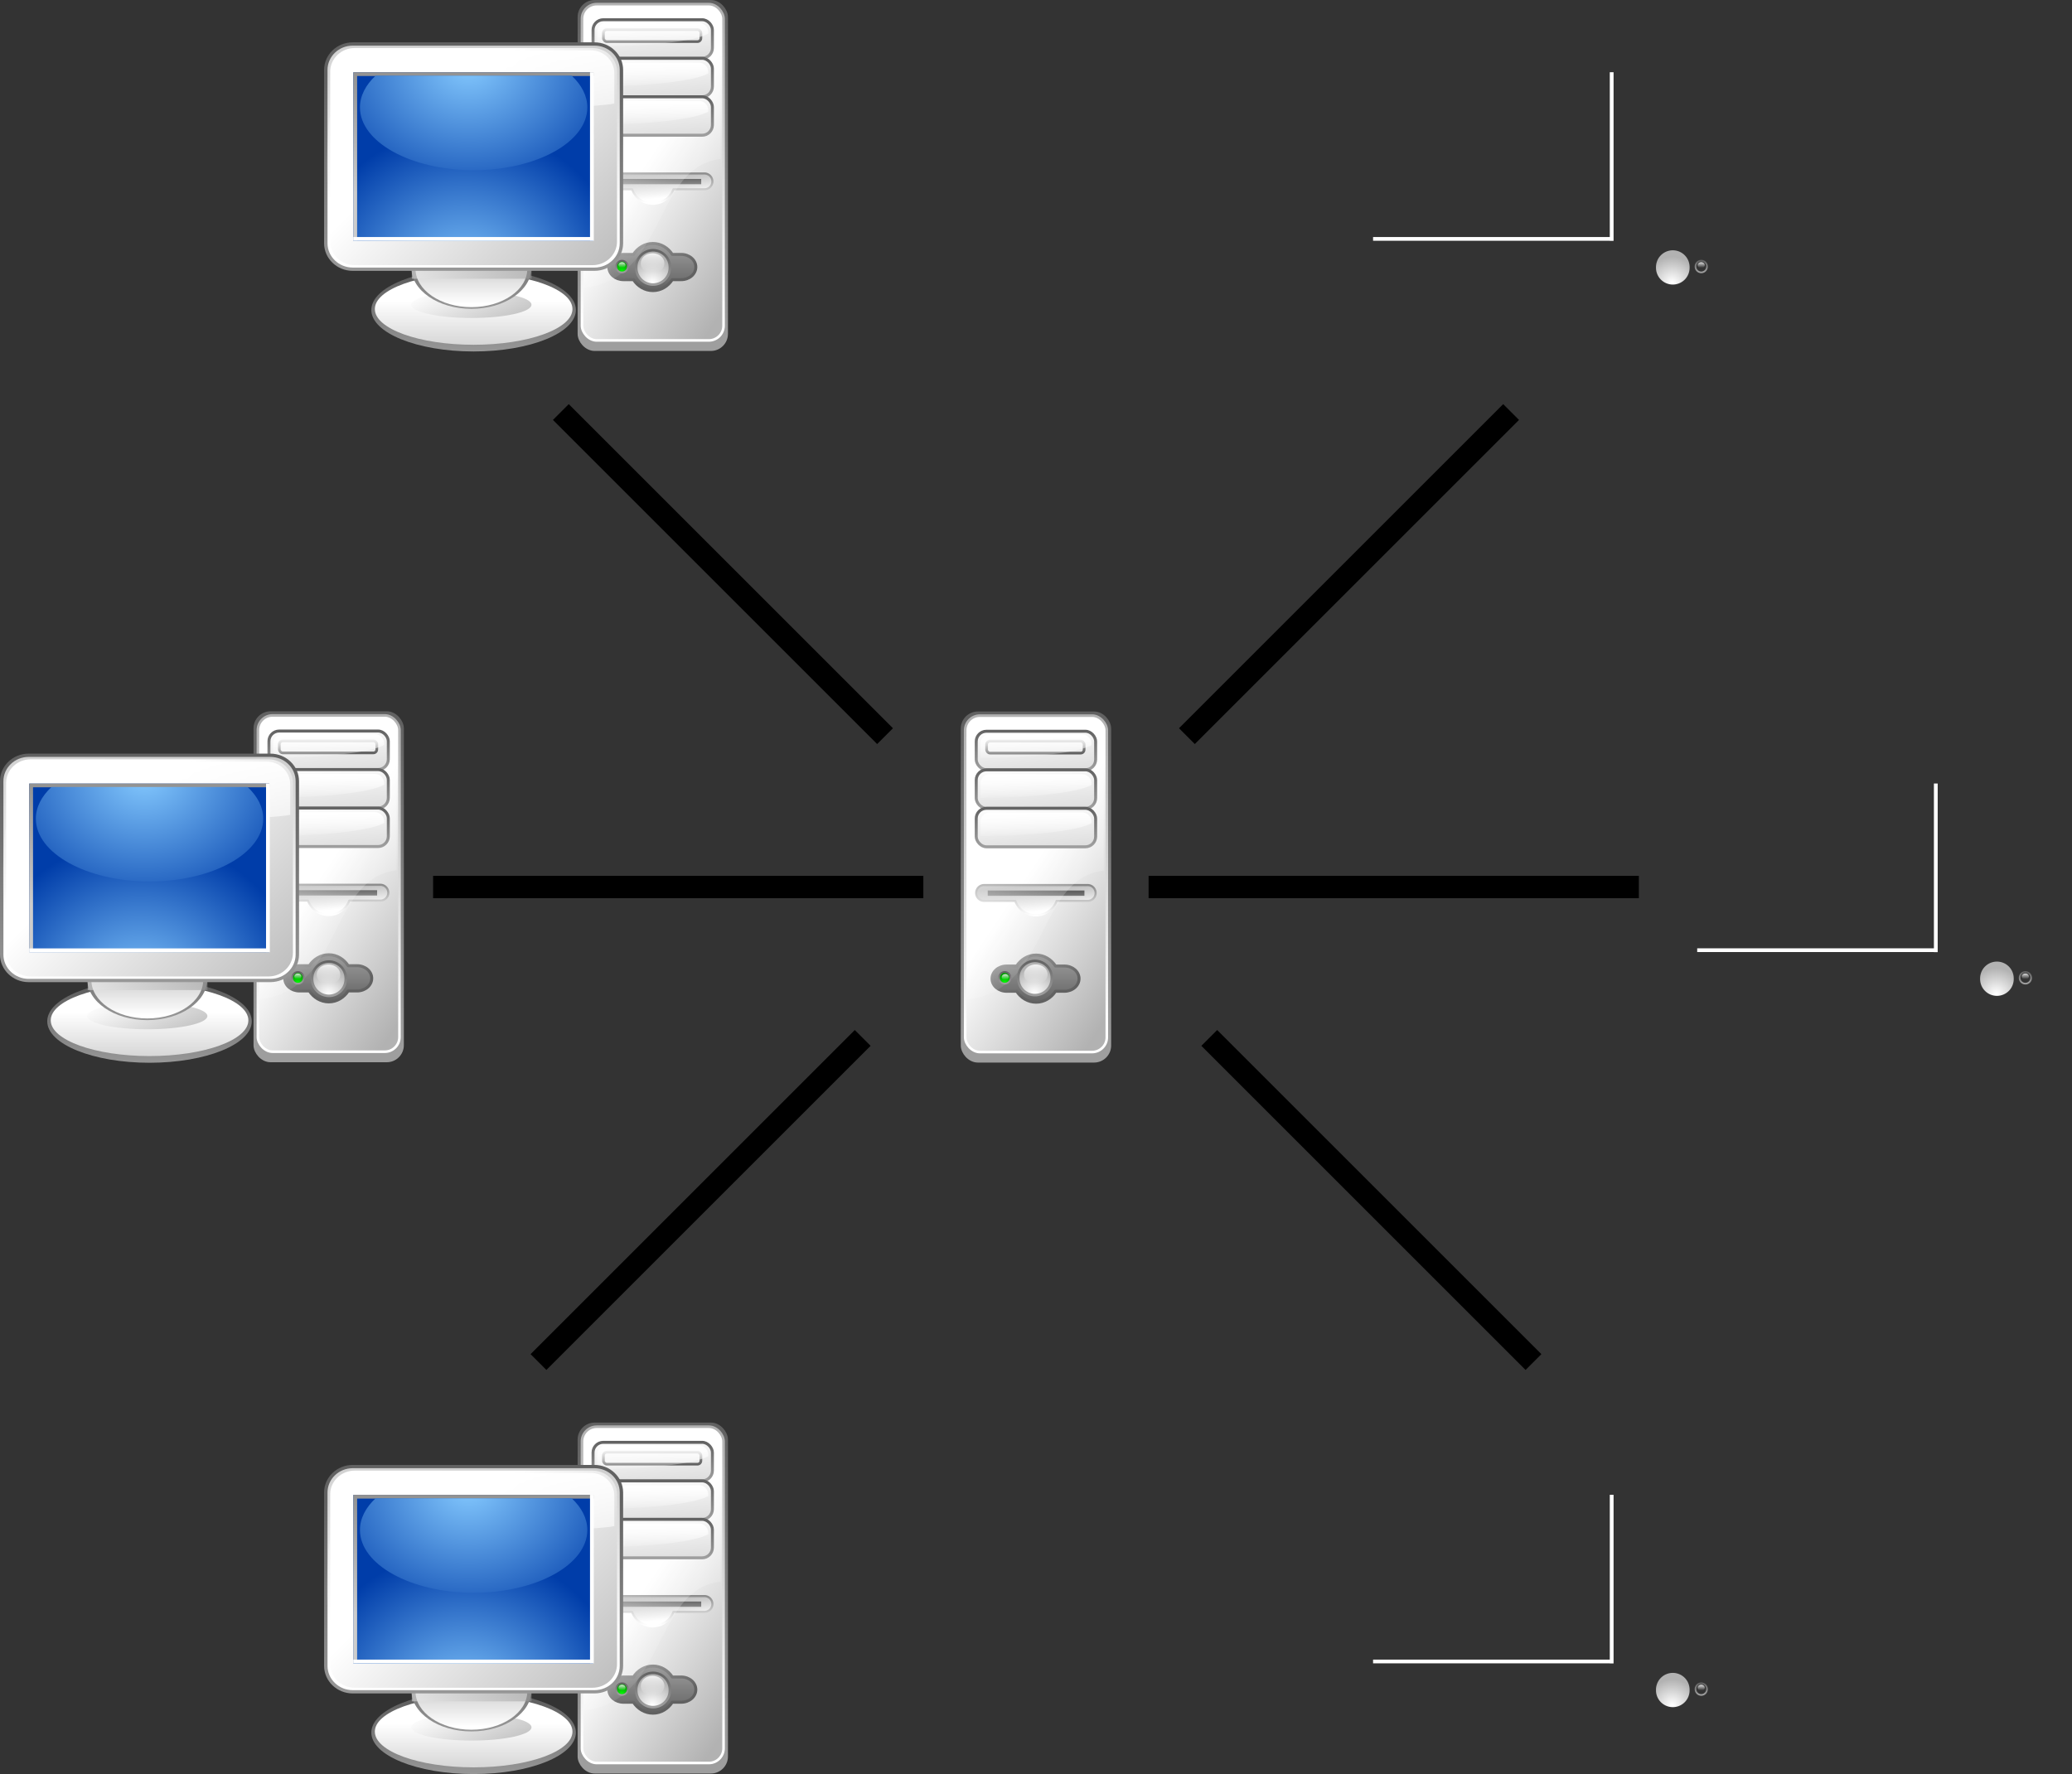 <?xml version="1.0" encoding="UTF-8"?>
<svg width="92.668" height="79.364" overflow="visible" version="1.1" viewBox=".023 -.342 92.668 79.364" xmlns="http://www.w3.org/2000/svg" xmlns:xlink="http://www.w3.org/1999/xlink">
 <rect x=".023" y="-.342" width="92.668" height="79.364" fill="#333333" stroke="none"/>
 <defs>
  <linearGradient id="o">
   <stop stop-color="#0f0" offset=".034"/>
   <stop stop-color="#009700" offset="1"/>
  </linearGradient>
  <linearGradient id="f">
   <stop stop-color="#9e9e9e" offset="0"/>
   <stop stop-color="#616161" offset="1"/>
  </linearGradient>
  <linearGradient id="e">
   <stop stop-color="#fff" offset=".034"/>
   <stop stop-color="#878787" offset="1"/>
  </linearGradient>
  <linearGradient id="d">
   <stop stop-color="#fff" offset=".034"/>
   <stop stop-color="#b2b2b2" offset="1"/>
  </linearGradient>
  <linearGradient id="b">
   <stop stop-color="#fff" offset="0"/>
   <stop stop-color="#cfcfcf" offset="1"/>
  </linearGradient>
  <linearGradient id="a">
   <stop stop-color="#fff" offset="0"/>
   <stop stop-color="#fff" stop-opacity="0" offset="1"/>
  </linearGradient>
  <linearGradient id="m">
   <stop stop-color="#ccc" offset="0"/>
   <stop stop-color="#616161" offset="1"/>
  </linearGradient>
  <linearGradient id="bS" x1="47.45" x2="42.389" y1="137.21" y2="123.4" gradientTransform="scale(1.986 .504)" gradientUnits="userSpaceOnUse" xlink:href="#d"/>
  <linearGradient id="bT" x1="48.538" x2="48.538" y1="135.76" y2="117.74" gradientTransform="scale(1.937 .516)" gradientUnits="userSpaceOnUse" xlink:href="#e"/>
  <linearGradient id="bU" x1="23.113" x2="22.389" y1="311.9" y2="298.92" gradientTransform="matrix(4.266 0 0 .234 0 -7.5)" gradientUnits="userSpaceOnUse" xlink:href="#f"/>
  <linearGradient id="bV" x1="72.788" x2="72.788" y1="109.27" y2="128.38" gradientTransform="scale(1.34 .747)" gradientUnits="userSpaceOnUse" xlink:href="#f"/>
  <linearGradient id="bW" x1="64.425" x2="72.758" y1="109.35" y2="123.27" gradientTransform="scale(1.34 .747)" gradientUnits="userSpaceOnUse" xlink:href="#f"/>
  <linearGradient id="bX" x1="106.48" x2="134.77" y1="3.351" y2="65.581" gradientTransform="matrix(.685 0 0 1.368 2.857 3.02)" gradientUnits="userSpaceOnUse" xlink:href="#a"/>
  <linearGradient id="bY" x1="47.611" x2="56.111" y1="20.174" y2="53.457" gradientTransform="matrix(1.718 0 0 .582 1.496 3.563)" gradientUnits="userSpaceOnUse" xlink:href="#b"/>
  <linearGradient id="bZ" x1="59.365" x2="59.437" y1="40.895" y2="19.193" gradientTransform="matrix(1.587 0 0 .529 1.496 5.508)" gradientUnits="userSpaceOnUse" xlink:href="#f"/>
  <linearGradient id="ca" x1="47.611" x2="56.111" y1="20.174" y2="53.457" gradientTransform="matrix(1.718 0 0 .582 1.496 14.918)" gradientUnits="userSpaceOnUse" xlink:href="#b"/>
  <linearGradient id="cb" x1="59.365" x2="59.437" y1="40.895" y2="19.193" gradientTransform="matrix(1.587 0 0 .529 1.496 16.863)" gradientUnits="userSpaceOnUse" xlink:href="#f"/>
  <linearGradient id="cc" x1="42.007" x2="42.267" y1="60.076" y2="77.76" gradientTransform="matrix(2.012 0 0 .43 6.805 3.197)" gradientUnits="userSpaceOnUse" xlink:href="#a"/>
  <linearGradient id="cd" x1="47.611" x2="56.111" y1="20.174" y2="53.457" gradientTransform="matrix(1.718 0 0 .582 1.496 26.235)" gradientUnits="userSpaceOnUse" xlink:href="#b"/>
  <linearGradient id="ce" x1="59.365" x2="59.437" y1="40.895" y2="19.193" gradientTransform="matrix(1.587 0 0 .529 1.496 28.18)" gradientUnits="userSpaceOnUse" xlink:href="#f"/>
  <linearGradient id="cf" x1="37.82" x2="37.82" y1="45.16" y2="56.679" gradientTransform="matrix(2.355 0 0 .343 6.471 3.145)" gradientUnits="userSpaceOnUse" xlink:href="#f"/>
  <linearGradient id="cg" x1="42.007" x2="42.267" y1="60.076" y2="77.76" gradientTransform="matrix(2.012 0 0 .43 6.805 -8.522)" gradientUnits="userSpaceOnUse" xlink:href="#a"/>
  <linearGradient id="ch" x1="42.007" x2="42.267" y1="60.076" y2="77.76" gradientTransform="matrix(2.012 0 0 .43 6.805 14.447)" gradientUnits="userSpaceOnUse" xlink:href="#a"/>
  <radialGradient id="ci" cx="96.709" cy="85.741" r="8.34" gradientUnits="userSpaceOnUse" xlink:href="#d"/>
  <linearGradient id="cj" x1="97.76" x2="97.76" y1="85.921" y2="75.003" gradientUnits="userSpaceOnUse" xlink:href="#f"/>
  <linearGradient id="ck" x1="59.451" x2="59.451" y1="126.2" y2="94.688" gradientUnits="userSpaceOnUse" xlink:href="#f"/>
  <linearGradient id="cl" x1="59.463" x2="59.463" y1="102.88" y2="123.65" gradientUnits="userSpaceOnUse" xlink:href="#h"/>
  <linearGradient id="cm" x1="44.869" x2="73.438" y1="89.282" y2="120.73" gradientUnits="userSpaceOnUse" xlink:href="#e"/>
  <linearGradient id="cn" x1="58.565" x2="58.565" y1="109.23" y2="77.888" gradientUnits="userSpaceOnUse" xlink:href="#f"/>
  <linearGradient id="co" x1="58.566" x2="58.566" y1="104.07" y2="89.385" gradientUnits="userSpaceOnUse" xlink:href="#b"/>
  <linearGradient id="cp" x1="43.09" x2="75.629" y1="73.366" y2="109.19" gradientUnits="userSpaceOnUse" xlink:href="#i"/>
  <linearGradient id="cq" x1="59.45" x2="59.45" y1="99.837" y2="13.052" gradientUnits="userSpaceOnUse" xlink:href="#f"/>
  <linearGradient id="cr" x1="58.511" x2="62.727" y1="69.588" y2="-38.736" gradientUnits="userSpaceOnUse" xlink:href="#d"/>
  <linearGradient id="cs" x1="43.417" x2="119.84" y1="29.41" y2="105.84" gradientUnits="userSpaceOnUse" xlink:href="#d"/>
  <linearGradient id="ct" x1="1.636" x2="1.636" y1="-25.028" y2="56.389" gradientUnits="userSpaceOnUse" xlink:href="#a"/>
  <linearGradient id="cu" x1="59.773" x2="59.773" y1=".028" y2="59.228" gradientUnits="userSpaceOnUse" xlink:href="#k"/>
  <radialGradient id="cv" cx="-13.746" cy="95.49" r="61.608" gradientTransform="matrix(1.039,0,0,1,70.262,0)" gradientUnits="userSpaceOnUse" xlink:href="#l"/>
  <linearGradient id="cw" x1="59.382" x2="59.382" y1="60.042" y2="-28.418" gradientUnits="userSpaceOnUse" xlink:href="#m"/>
  <radialGradient id="cx" cx="-16.73" cy="15.37" r="67.633" gradientTransform="matrix(1.046 0 0 .921 74.949 -5.729)" gradientUnits="userSpaceOnUse" xlink:href="#n"/>
  <linearGradient id="cy" x1="96.291" x2="96.291" y1="73.5" y2="85.462" gradientUnits="userSpaceOnUse" xlink:href="#a"/>
  <radialGradient id="cC" cx="96.709" cy="85.741" r="8.34" gradientUnits="userSpaceOnUse" xlink:href="#o"/>
  <linearGradient id="cF" x1="167.03" x2="167.03" y1="72.893" y2="7.541" gradientTransform="scale(.654 1.528)" gradientUnits="userSpaceOnUse" xlink:href="#f"/>
  <linearGradient id="cG" x1="131.02" x2="131.02" y1="69.246" y2="6.213" gradientTransform="matrix(.654 0 0 1.528 1.496 3.563)" gradientUnits="userSpaceOnUse" xlink:href="#f"/>
  <linearGradient id="cH" x1="151.29" x2="174.06" y1="29.794" y2="65.576" gradientTransform="matrix(.681 0 0 1.587 -4.577 2.672)" gradientUnits="userSpaceOnUse" xlink:href="#d"/>
  <linearGradient id="cI" x1="147.33" x2="147.33" y1="66.202" y2="5.227" gradientTransform="matrix(.664 0 0 1.562 -.367 3.946)" gradientUnits="userSpaceOnUse" xlink:href="#d"/>
  <linearGradient id="en" x1="167.03" x2="167.03" y1="72.893" y2="7.541" gradientTransform="matrix(.1 0 0 .232 50.489 51.752)" gradientUnits="userSpaceOnUse" xlink:href="#f"/>
  <linearGradient id="eo" x1="131.02" x2="131.02" y1="69.246" y2="6.213" gradientTransform="matrix(.1 0 0 .232 50.716 52.294)" gradientUnits="userSpaceOnUse" xlink:href="#f"/>
  <linearGradient id="ep" x1="151.29" x2="174.06" y1="29.794" y2="65.576" gradientTransform="matrix(.103 0 0 .241 49.793 52.158)" gradientUnits="userSpaceOnUse" xlink:href="#d"/>
  <linearGradient id="eq" x1="147.33" x2="147.33" y1="66.202" y2="5.227" gradientTransform="matrix(.101 0 0 .238 50.433 52.352)" gradientUnits="userSpaceOnUse" xlink:href="#d"/>
  <linearGradient id="er" x1="47.45" x2="42.389" y1="137.21" y2="123.4" gradientTransform="matrix(.302 0 0 .077 50.489 51.752)" gradientUnits="userSpaceOnUse" xlink:href="#d"/>
  <linearGradient id="es" x1="48.538" x2="48.538" y1="135.76" y2="117.74" gradientTransform="matrix(.294 0 0 .079 50.489 51.752)" gradientUnits="userSpaceOnUse" xlink:href="#e"/>
  <linearGradient id="et" x1="23.113" x2="22.389" y1="311.9" y2="298.92" gradientTransform="matrix(.649 0 0 .036 50.489 50.612)" gradientUnits="userSpaceOnUse" xlink:href="#f"/>
  <linearGradient id="eu" x1="72.788" x2="72.788" y1="109.27" y2="128.38" gradientTransform="matrix(.204 0 0 .114 50.489 51.752)" gradientUnits="userSpaceOnUse" xlink:href="#f"/>
  <linearGradient id="ev" x1="64.425" x2="72.758" y1="109.35" y2="123.27" gradientTransform="matrix(.204 0 0 .114 50.489 51.752)" gradientUnits="userSpaceOnUse" xlink:href="#f"/>
  <linearGradient id="ew" x1="106.48" x2="134.77" y1="3.351" y2="65.581" gradientTransform="matrix(.104 0 0 .208 50.923 52.211)" gradientUnits="userSpaceOnUse" xlink:href="#a"/>
  <linearGradient id="ex" x1="47.611" x2="56.111" y1="20.174" y2="53.457" gradientTransform="matrix(.261 0 0 .088 50.716 52.294)" gradientUnits="userSpaceOnUse" xlink:href="#b"/>
  <linearGradient id="ey" x1="59.365" x2="59.437" y1="40.895" y2="19.193" gradientTransform="matrix(.241 0 0 .08 50.716 52.59)" gradientUnits="userSpaceOnUse" xlink:href="#f"/>
  <linearGradient id="ez" x1="47.611" x2="56.111" y1="20.174" y2="53.457" gradientTransform="matrix(.261 0 0 .088 50.716 54.02)" gradientUnits="userSpaceOnUse" xlink:href="#b"/>
  <linearGradient id="eA" x1="59.365" x2="59.437" y1="40.895" y2="19.193" gradientTransform="matrix(.241 0 0 .08 50.716 54.316)" gradientUnits="userSpaceOnUse" xlink:href="#f"/>
  <linearGradient id="eB" x1="42.007" x2="42.267" y1="60.076" y2="77.76" gradientTransform="matrix(.306 0 0 .065 51.524 52.238)" gradientUnits="userSpaceOnUse" xlink:href="#a"/>
  <linearGradient id="eC" x1="47.611" x2="56.111" y1="20.174" y2="53.457" gradientTransform="matrix(.261 0 0 .088 50.716 55.741)" gradientUnits="userSpaceOnUse" xlink:href="#b"/>
  <linearGradient id="eD" x1="59.365" x2="59.437" y1="40.895" y2="19.193" gradientTransform="matrix(.241 0 0 .08 50.716 56.037)" gradientUnits="userSpaceOnUse" xlink:href="#f"/>
  <linearGradient id="eE" x1="37.82" x2="37.82" y1="45.16" y2="56.679" gradientTransform="matrix(.358 0 0 .052 51.473 52.23)" gradientUnits="userSpaceOnUse" xlink:href="#f"/>
  <linearGradient id="eF" x1="42.007" x2="42.267" y1="60.076" y2="77.76" gradientTransform="matrix(.306 0 0 .065 51.524 50.456)" gradientUnits="userSpaceOnUse" xlink:href="#a"/>
  <linearGradient id="eG" x1="42.007" x2="42.267" y1="60.076" y2="77.76" gradientTransform="matrix(.306 0 0 .065 51.524 53.949)" gradientUnits="userSpaceOnUse" xlink:href="#a"/>
 </defs>
 <g transform="matrix(.152 0 0 .152 .023 29.934)">
  <g stroke-linecap="round" stroke-linejoin="round">
   <rect x="75.297" y="10.857" width="42.827" height="101.89" rx="4.319" ry="4.319" fill="url(#cF)" stroke="url(#cG)" stroke-width="1.402"/>
   <rect x="75.88" y="11.373" width="41.66" height="98.975" rx="4.319" ry="4.319" fill="url(#cH)" stroke="url(#cI)" stroke-width=".764"/>
   <path d="m81.469 61.219a2.344 2.344 0 0 0-2.344 2.343c0 1.295 1.049 2.313 2.344 2.313h9.156c0.923 2.479 3.263 4.25 6.063 4.25 2.799 0 5.17-1.771 6.093-4.25h9.125c1.295 0 2.344-1.018 2.344-2.313a2.344 2.344 0 0 0-2.344-2.343h-30.436z" fill="url(#bS)" stroke="url(#bT)" stroke-width=".625"/>
  </g>
  <rect x="82.523" y="62.814" width="28.438" height="1.563" rx="0" ry="1.328" fill="url(#bU)"/>
  <path d="m96.75 81.813c-2.428 0-4.48 1.327-5.719 3.218h-2.937c-2.393 0-4.313 1.656-4.313 3.719s1.92 3.719 4.313 3.719h2.937c1.24 1.891 3.29 3.219 5.719 3.219 2.426 0 4.448-1.332 5.688-3.22h2.624c2.393 0 4.313-1.655 4.313-3.718s-1.92-3.719-4.313-3.719h-2.624c-1.24-1.887-3.262-3.218-5.688-3.219z" fill="url(#bV)" stroke="url(#bW)" stroke-linecap="round" stroke-linejoin="round" stroke-width=".875"/>
  <path d="m80.492 14.034a4.162 4.162 0 0 0-4.175 4.175v76.697c24.343-2.403 20.432-35.581 40.33-37.94v-38.757a4.162 4.162 0 0 0-4.175-4.175z" fill="url(#bX)" fill-rule="evenodd"/>
  <rect x="79.136" y="15.97" width="35.118" height="11.318" rx="3" ry="3" fill="url(#bY)" stroke="url(#bZ)" stroke-linecap="round" stroke-linejoin="round" stroke-width=".875"/>
  <rect x="79.136" y="27.325" width="35.118" height="11.318" rx="3" ry="3" fill="url(#ca)" stroke="url(#cb)" stroke-linecap="round" stroke-linejoin="round" stroke-width=".875"/>
  <path d="m83.164 28.591a2.783 2.783 0 0 0-2.789 2.79v4.184c15.865-0.043 29.04-1.644 32.659-3.806v-0.378a2.783 2.783 0 0 0-2.79-2.79z" fill="url(#cc)"/>
  <rect x="79.136" y="38.642" width="35.118" height="11.318" rx="3" ry="3" fill="url(#cd)" stroke="url(#ce)" stroke-linecap="round" stroke-linejoin="round" stroke-width=".875"/>
  <rect x="82.196" y="18.855" width="28.672" height="3.54" rx="1" ry="1" fill="none" stroke="url(#cf)" stroke-linecap="round" stroke-linejoin="round" stroke-width=".787"/>
  <path d="m83.164 16.873a2.783 2.783 0 0 0-2.789 2.789v4.184c15.865-0.043 29.04-1.644 32.659-3.806v-0.378a2.783 2.783 0 0 0-2.79-2.79h-27.08z" fill="url(#cg)"/>
  <path d="m83.164 39.841a2.783 2.783 0 0 0-2.789 2.79v4.184c15.865-0.043 29.04-1.644 32.659-3.806v-0.378a2.783 2.783 0 0 0-2.79-2.79z" fill="url(#ch)"/>
  <path transform="matrix(.931 0 0 .931 6.573 13.657)" d="m102.21 80.783a5.313 5.313 0 1 1-10.624 0 5.313 5.313 0 1 1 10.624 0z" fill="url(#ci)" stroke="url(#cj)" stroke-linecap="round" stroke-linejoin="round" stroke-width=".806"/>
  <path d="m23.878 97.857c3.042 0.43 6.513-2.122 8.172-5.825-0.187-2.862-1.761-5.04-4.276-5.392-2.806-0.393-5.955 1.6-7.891 4.701-0.341 3.382 1.22 6.127 3.995 6.516z" fill="none"/>
  <g transform="matrix(.74 0 0 .74 0 22.618)">
   <path d="m100.11 106.45c0 9.111-18.206 16.498-40.663 16.498-22.456 0-40.661-7.387-40.661-16.498s18.205-16.498 40.661-16.498c22.457 0 40.663 7.387 40.663 16.498z" fill="url(#ck)"/>
   <linearGradient id="h" x1="59.463" x2="59.463" y1="102.88" y2="123.65" gradientUnits="userSpaceOnUse">
    <stop stop-color="#fff" offset="0"/>
    <stop stop-color="#cfcfcf" offset="1"/>
   </linearGradient>
   <path d="m98.757 106.08c0 7.85-17.591 14.209-39.292 14.209s-39.294-6.359-39.294-14.209c0-7.848 17.593-14.208 39.294-14.208s39.292 6.36 39.292 14.208z" fill="url(#cl)"/>
   <path d="m82.453 104.36c0 2.913-10.693 5.278-23.886 5.278-13.194 0-23.89-2.365-23.89-5.278 0-2.918 10.696-5.279 23.89-5.279 13.193 0 23.886 2.361 23.886 5.279z" fill="url(#cm)" opacity=".5"/>
   <path d="m82.453 89.584c0 9.064-10.693 16.412-23.886 16.412-13.194 0-23.89-7.348-23.89-16.412 0-9.062 10.696-16.409 23.89-16.409 13.193 0 23.886 7.347 23.886 16.409z" fill="url(#cn)"/>
   <path d="m80.805 90.05c0 8.435-9.958 15.275-22.238 15.275-12.284 0-22.239-6.841-22.239-15.275 0-8.438 9.956-15.279 22.239-15.279 12.28 0 22.238 6.84 22.238 15.279z" fill="url(#co)"/>
   <linearGradient id="i" x1="43.09" x2="75.629" y1="73.366" y2="109.19" gradientUnits="userSpaceOnUse">
    <stop stop-color="#fff" offset=".034"/>
    <stop stop-color="#878787" offset="1"/>
   </linearGradient>
   <path d="m82.49 94.028h-47.604v-6.982h47.604z" fill="url(#cp)" opacity=".5"/>
   <path d="m11.394 0c-6.282 0-11.394 4.92-11.394 10.97v68.946c0 6.048 5.112 10.969 11.394 10.969h96.111c6.286 0 11.395-4.921 11.395-10.969v-68.946c0-6.049-5.108-10.97-11.395-10.97h-96.111m-8.685 79.916v-68.946c0-4.611 3.896-8.36 8.685-8.36h96.111c4.792 0 8.686 3.749 8.686 8.36v68.946c0 4.608-3.894 8.359-8.686 8.359h-96.111c-4.79 0-8.685-3.751-8.685-8.359z" fill="url(#cq)"/>
   <path d="m117.55 79.916c0 5.337-4.494 9.664-10.041 9.664h-96.111c-5.543 0-10.039-4.327-10.039-9.664v-68.946c0-5.338 4.495-9.666 10.039-9.666h96.111c5.547 0 10.041 4.328 10.041 9.666z" fill="url(#cr)"/>
   <path d="m116.47 79.228c0 5.191-4.373 9.398-9.764 9.398h-94.506c-5.393 0-9.765-4.207-9.765-9.398v-67.572c0-5.19 4.373-9.399 9.765-9.399h94.506c5.391 0 9.764 4.209 9.764 9.399z" fill="url(#cs)"/>
   <path d="m0.84 59.228c0 3.656 0.479 7.201 1.372 10.584 0.07 0.012 0.149 0.024 0.221 0.039v-40.893c-1.029 3.614-1.593 26.333-1.593 30.27z" fill="url(#ct)"/>
   <linearGradient id="k" x1="59.773" x2="59.773" y1=".028" y2="59.228" gradientUnits="userSpaceOnUse">
    <stop stop-color="#fff" offset="0"/>
    <stop stop-color="#fff" stop-opacity="0" offset="1"/>
   </linearGradient>
   <path d="m105.99 3.161h-92.427c-5.198 0-9.408 4.052-9.408 9.055v56.756c6.837 1.2 31.921 5.445 49.996-18.007 21.559-27.975 53.451-24.699 61.247-26.647v-12.102c0-5.003-4.213-9.055-9.408-9.055z" fill="url(#cu)"/>
   <radialGradient id="l" cx="-13.746" cy="95.49" r="61.608" gradientTransform="matrix(1.039,0,0,1,70.262,0)" gradientUnits="userSpaceOnUse">
    <stop stop-color="#85caff" offset="0"/>
    <stop stop-color="#003da9" offset="1"/>
   </radialGradient>
   <path d="m107.04 78.971h-95.411v-67.044h95.411z" fill="url(#cv)"/>
   <path d="m107.14 11.897h-95.514v66.914h1.505v-65.426h94.008v-1.488z" fill="url(#cw)"/>
   <path d="m105.78 11.893v65.571h-94.158v1.486h94.158v0.041h1.504v-67.098z" fill="#fff"/>
   <radialGradient id="n" cx="-16.73" cy="15.37" r="67.633" gradientTransform="matrix(1.046 0 0 .921 74.949 -5.729)" gradientUnits="userSpaceOnUse">
    <stop stop-color="#85caff" offset="0"/>
    <stop stop-color="#003da9" offset="1"/>
   </radialGradient>
   <path d="m14.255 25.888c0 13.779 20.237 24.954 45.202 24.954 24.967 0 45.208-11.174 45.208-24.954 0-4.603-2.27-8.912-6.211-12.618h-77.992c-3.941 3.707-6.207 8.015-6.207 12.618z" fill="url(#cx)"/>
  </g>
  <path transform="matrix(.651 0 0 .541 33.57 43.927)" d="m102.21 80.783a5.313 5.313 0 1 1-10.624 0 5.313 5.313 0 1 1 10.624 0z" fill="url(#cy)"/>
  <path transform="matrix(.317 0 0 .317 74.441 62.99)" d="m102.21 80.783a5.313 5.313 0 1 1-10.624 0 5.313 5.313 0 1 1 10.624 0z" fill="url(#ci)" stroke="url(#cj)" stroke-linecap="round" stroke-linejoin="round" stroke-width="1.578"/>
  <path transform="matrix(.197 0 0 .163 86.058 75.03)" d="m102.21 80.783a5.313 5.313 0 1 1-10.624 0 5.313 5.313 0 1 1 10.624 0z" fill="url(#cy)"/>
  <path transform="matrix(.317 0 0 .317 56.941 62.99)" d="m102.21 80.783a5.313 5.313 0 1 1-10.624 0 5.313 5.313 0 1 1 10.624 0z" fill="url(#cC)" stroke="url(#cj)" stroke-linecap="round" stroke-linejoin="round" stroke-width="1.578"/>
  <path transform="matrix(.197 0 0 .163 68.558 75.03)" d="m102.21 80.783a5.313 5.313 0 1 1-10.624 0 5.313 5.313 0 1 1 10.624 0z" fill="url(#cy)"/>
 </g>
 <g transform="matrix(.152 0 0 .152 74.622 29.934)">
  <g stroke-linecap="round" stroke-linejoin="round">
   <rect x="75.297" y="10.857" width="42.827" height="101.89" rx="4.319" ry="4.319" fill="url(#cF)" stroke="url(#cG)" stroke-width="1.402"/>
   <rect x="75.88" y="11.373" width="41.66" height="98.975" rx="4.319" ry="4.319" fill="url(#cH)" stroke="url(#cI)" stroke-width=".764"/>
   <path d="m81.469 61.219a2.344 2.344 0 0 0-2.344 2.343c0 1.295 1.049 2.313 2.344 2.313h9.156c0.923 2.479 3.263 4.25 6.063 4.25 2.799 0 5.17-1.771 6.093-4.25h9.125c1.295 0 2.344-1.018 2.344-2.313a2.344 2.344 0 0 0-2.344-2.343h-30.436z" fill="url(#bS)" stroke="url(#bT)" stroke-width=".625"/>
  </g>
  <rect x="82.523" y="62.814" width="28.438" height="1.563" rx="0" ry="1.328" fill="url(#bU)"/>
  <path d="m96.75 81.813c-2.428 0-4.48 1.327-5.719 3.218h-2.937c-2.393 0-4.313 1.656-4.313 3.719s1.92 3.719 4.313 3.719h2.937c1.24 1.891 3.29 3.219 5.719 3.219 2.426 0 4.448-1.332 5.688-3.22h2.624c2.393 0 4.313-1.655 4.313-3.718s-1.92-3.719-4.313-3.719h-2.624c-1.24-1.887-3.262-3.218-5.688-3.219z" fill="url(#bV)" stroke="url(#bW)" stroke-linecap="round" stroke-linejoin="round" stroke-width=".875"/>
  <path d="m80.492 14.034a4.162 4.162 0 0 0-4.175 4.175v76.697c24.343-2.403 20.432-35.581 40.33-37.94v-38.757a4.162 4.162 0 0 0-4.175-4.175z" fill="url(#bX)" fill-rule="evenodd"/>
  <rect x="79.136" y="15.97" width="35.118" height="11.318" rx="3" ry="3" fill="url(#bY)" stroke="url(#bZ)" stroke-linecap="round" stroke-linejoin="round" stroke-width=".875"/>
  <rect x="79.136" y="27.325" width="35.118" height="11.318" rx="3" ry="3" fill="url(#ca)" stroke="url(#cb)" stroke-linecap="round" stroke-linejoin="round" stroke-width=".875"/>
  <path d="m83.164 28.591a2.783 2.783 0 0 0-2.789 2.79v4.184c15.865-0.043 29.04-1.644 32.659-3.806v-0.378a2.783 2.783 0 0 0-2.79-2.79z" fill="url(#cc)"/>
  <rect x="79.136" y="38.642" width="35.118" height="11.318" rx="3" ry="3" fill="url(#cd)" stroke="url(#ce)" stroke-linecap="round" stroke-linejoin="round" stroke-width=".875"/>
  <rect x="82.196" y="18.855" width="28.672" height="3.54" rx="1" ry="1" fill="none" stroke="url(#cf)" stroke-linecap="round" stroke-linejoin="round" stroke-width=".787"/>
  <path d="m83.164 16.873a2.783 2.783 0 0 0-2.789 2.789v4.184c15.865-0.043 29.04-1.644 32.659-3.806v-0.378a2.783 2.783 0 0 0-2.79-2.79h-27.08z" fill="url(#cg)"/>
  <path d="m83.164 39.841a2.783 2.783 0 0 0-2.789 2.79v4.184c15.865-0.043 29.04-1.644 32.659-3.806v-0.378a2.783 2.783 0 0 0-2.79-2.79z" fill="url(#ch)"/>
  <path transform="matrix(.931 0 0 .931 6.573 13.657)" d="m102.21 80.783a5.313 5.313 0 1 1-10.624 0 5.313 5.313 0 1 1 10.624 0z" fill="url(#ci)" stroke="url(#cj)" stroke-linecap="round" stroke-linejoin="round" stroke-width=".806"/>
  <path d="m23.878 97.857c3.042 0.43 6.513-2.122 8.172-5.825-0.187-2.862-1.761-5.04-4.276-5.392-2.806-0.393-5.955 1.6-7.891 4.701-0.341 3.382 1.22 6.127 3.995 6.516z" fill="none"/>
  <path transform="matrix(.74 0 0 .74 0 22.618)" d="m100.11 106.45c0 9.111-18.206 16.498-40.663 16.498-22.456 0-40.661-7.387-40.661-16.498s18.205-16.498 40.661-16.498c22.457 0 40.663 7.387 40.663 16.498z" fill="url(#ck)"/>
  <path transform="matrix(.74 0 0 .74 0 22.618)" d="m98.757 106.08c0 7.85-17.591 14.209-39.292 14.209s-39.294-6.359-39.294-14.209c0-7.848 17.593-14.208 39.294-14.208s39.292 6.36 39.292 14.208z" fill="url(#cl)"/>
  <path transform="matrix(.74 0 0 .74 0 22.618)" d="m82.453 104.36c0 2.913-10.693 5.278-23.886 5.278-13.194 0-23.89-2.365-23.89-5.278 0-2.918 10.696-5.279 23.89-5.279 13.193 0 23.886 2.361 23.886 5.279z" fill="url(#cm)" opacity=".5"/>
  <path transform="matrix(.74 0 0 .74 0 22.618)" d="m82.453 89.584c0 9.064-10.693 16.412-23.886 16.412-13.194 0-23.89-7.348-23.89-16.412 0-9.062 10.696-16.409 23.89-16.409 13.193 0 23.886 7.347 23.886 16.409z" fill="url(#cn)"/>
  <path transform="matrix(.74 0 0 .74 0 22.618)" d="m80.805 90.05c0 8.435-9.958 15.275-22.238 15.275-12.284 0-22.239-6.841-22.239-15.275 0-8.438 9.956-15.279 22.239-15.279 12.28 0 22.238 6.84 22.238 15.279z" fill="url(#co)"/>
  <path transform="matrix(.74 0 0 .74 0 22.618)" d="m82.49 94.028h-47.604v-6.982h47.604z" fill="url(#cp)" opacity=".5"/>
  <path transform="matrix(.74 0 0 .74 0 22.618)" d="m11.394 0c-6.282 0-11.394 4.92-11.394 10.97v68.946c0 6.048 5.112 10.969 11.394 10.969h96.111c6.286 0 11.395-4.921 11.395-10.969v-68.946c0-6.049-5.108-10.97-11.395-10.97h-96.111m-8.685 79.916v-68.946c0-4.611 3.896-8.36 8.685-8.36h96.111c4.792 0 8.686 3.749 8.686 8.36v68.946c0 4.608-3.894 8.359-8.686 8.359h-96.111c-4.79 0-8.685-3.751-8.685-8.359z" fill="url(#cq)"/>
  <path transform="matrix(.74 0 0 .74 0 22.618)" d="m117.55 79.916c0 5.337-4.494 9.664-10.041 9.664h-96.111c-5.543 0-10.039-4.327-10.039-9.664v-68.946c0-5.338 4.495-9.666 10.039-9.666h96.111c5.547 0 10.041 4.328 10.041 9.666z" fill="url(#cr)"/>
  <path transform="matrix(.74 0 0 .74 0 22.618)" d="m116.47 79.228c0 5.191-4.373 9.398-9.764 9.398h-94.506c-5.393 0-9.765-4.207-9.765-9.398v-67.572c0-5.19 4.373-9.399 9.765-9.399h94.506c5.391 0 9.764 4.209 9.764 9.399z" fill="url(#cs)"/>
  <path transform="matrix(.74 0 0 .74 0 22.618)" d="m0.84 59.228c0 3.656 0.479 7.201 1.372 10.584 0.07 0.012 0.149 0.024 0.221 0.039v-40.893c-1.029 3.614-1.593 26.333-1.593 30.27z" fill="url(#ct)"/>
  <path transform="matrix(.74 0 0 .74 0 22.618)" d="m105.99 3.161h-92.427c-5.198 0-9.408 4.052-9.408 9.055v56.756c6.837 1.2 31.921 5.445 49.996-18.007 21.559-27.975 53.451-24.699 61.247-26.647v-12.102c0-5.003-4.213-9.055-9.408-9.055z" fill="url(#cu)"/>
  <path transform="matrix(.74 0 0 .74 0 22.618)" d="m107.04 78.971h-95.411v-67.044h95.411z" fill="url(#cv)"/>
  <path transform="matrix(.74 0 0 .74 0 22.618)" d="m107.14 11.897h-95.514v66.914h1.505v-65.426h94.008v-1.488z" fill="url(#cw)"/>
  <path d="m78.242 31.415v48.503h-69.648v1.099h69.648v0.03h1.113v-49.632z" fill="#fff"/>
  <path transform="matrix(.74 0 0 .74 0 22.618)" d="m14.255 25.888c0 13.779 20.237 24.954 45.202 24.954 24.967 0 45.208-11.174 45.208-24.954 0-4.603-2.27-8.912-6.211-12.618h-77.992c-3.941 3.707-6.207 8.015-6.207 12.618z" fill="url(#cx)"/>
  <path transform="matrix(.651 0 0 .541 33.57 43.927)" d="m102.21 80.783a5.313 5.313 0 1 1-10.624 0 5.313 5.313 0 1 1 10.624 0z" fill="url(#cy)"/>
  <path transform="matrix(.317 0 0 .317 74.441 62.99)" d="m102.21 80.783a5.313 5.313 0 1 1-10.624 0 5.313 5.313 0 1 1 10.624 0z" fill="url(#ci)" stroke="url(#cj)" stroke-linecap="round" stroke-linejoin="round" stroke-width="1.578"/>
  <path transform="matrix(.197 0 0 .163 86.058 75.03)" d="m102.21 80.783a5.313 5.313 0 1 1-10.624 0 5.313 5.313 0 1 1 10.624 0z" fill="url(#cy)"/>
  <path transform="matrix(.317 0 0 .317 56.941 62.99)" d="m102.21 80.783a5.313 5.313 0 1 1-10.624 0 5.313 5.313 0 1 1 10.624 0z" fill="url(#cC)" stroke="url(#cj)" stroke-linecap="round" stroke-linejoin="round" stroke-width="1.578"/>
  <path transform="matrix(.197 0 0 .163 68.558 75.03)" d="m102.21 80.783a5.313 5.313 0 1 1-10.624 0 5.313 5.313 0 1 1 10.624 0z" fill="url(#cy)"/>
 </g>
 <g transform="matrix(.152 0 0 .152 14.518 61.754)">
  <g stroke-linecap="round" stroke-linejoin="round">
   <rect x="75.297" y="10.857" width="42.827" height="101.89" rx="4.319" ry="4.319" fill="url(#cF)" stroke="url(#cG)" stroke-width="1.402"/>
   <rect x="75.88" y="11.373" width="41.66" height="98.975" rx="4.319" ry="4.319" fill="url(#cH)" stroke="url(#cI)" stroke-width=".764"/>
   <path d="m81.469 61.219a2.344 2.344 0 0 0-2.344 2.343c0 1.295 1.049 2.313 2.344 2.313h9.156c0.923 2.479 3.263 4.25 6.063 4.25 2.799 0 5.17-1.771 6.093-4.25h9.125c1.295 0 2.344-1.018 2.344-2.313a2.344 2.344 0 0 0-2.344-2.343h-30.436z" fill="url(#bS)" stroke="url(#bT)" stroke-width=".625"/>
  </g>
  <rect x="82.523" y="62.814" width="28.438" height="1.563" rx="0" ry="1.328" fill="url(#bU)"/>
  <path d="m96.75 81.813c-2.428 0-4.48 1.327-5.719 3.218h-2.937c-2.393 0-4.313 1.656-4.313 3.719s1.92 3.719 4.313 3.719h2.937c1.24 1.891 3.29 3.219 5.719 3.219 2.426 0 4.448-1.332 5.688-3.22h2.624c2.393 0 4.313-1.655 4.313-3.718s-1.92-3.719-4.313-3.719h-2.624c-1.24-1.887-3.262-3.218-5.688-3.219z" fill="url(#bV)" stroke="url(#bW)" stroke-linecap="round" stroke-linejoin="round" stroke-width=".875"/>
  <path d="m80.492 14.034a4.162 4.162 0 0 0-4.175 4.175v76.697c24.343-2.403 20.432-35.581 40.33-37.94v-38.757a4.162 4.162 0 0 0-4.175-4.175z" fill="url(#bX)" fill-rule="evenodd"/>
  <rect x="79.136" y="15.97" width="35.118" height="11.318" rx="3" ry="3" fill="url(#bY)" stroke="url(#bZ)" stroke-linecap="round" stroke-linejoin="round" stroke-width=".875"/>
  <rect x="79.136" y="27.325" width="35.118" height="11.318" rx="3" ry="3" fill="url(#ca)" stroke="url(#cb)" stroke-linecap="round" stroke-linejoin="round" stroke-width=".875"/>
  <path d="m83.164 28.591a2.783 2.783 0 0 0-2.789 2.79v4.184c15.865-0.043 29.04-1.644 32.659-3.806v-0.378a2.783 2.783 0 0 0-2.79-2.79z" fill="url(#cc)"/>
  <rect x="79.136" y="38.642" width="35.118" height="11.318" rx="3" ry="3" fill="url(#cd)" stroke="url(#ce)" stroke-linecap="round" stroke-linejoin="round" stroke-width=".875"/>
  <rect x="82.196" y="18.855" width="28.672" height="3.54" rx="1" ry="1" fill="none" stroke="url(#cf)" stroke-linecap="round" stroke-linejoin="round" stroke-width=".787"/>
  <path d="m83.164 16.873a2.783 2.783 0 0 0-2.789 2.789v4.184c15.865-0.043 29.04-1.644 32.659-3.806v-0.378a2.783 2.783 0 0 0-2.79-2.79h-27.08z" fill="url(#cg)"/>
  <path d="m83.164 39.841a2.783 2.783 0 0 0-2.789 2.79v4.184c15.865-0.043 29.04-1.644 32.659-3.806v-0.378a2.783 2.783 0 0 0-2.79-2.79z" fill="url(#ch)"/>
  <path transform="matrix(.931 0 0 .931 6.573 13.657)" d="m102.21 80.783a5.313 5.313 0 1 1-10.624 0 5.313 5.313 0 1 1 10.624 0z" fill="url(#ci)" stroke="url(#cj)" stroke-linecap="round" stroke-linejoin="round" stroke-width=".806"/>
  <path d="m23.878 97.857c3.042 0.43 6.513-2.122 8.172-5.825-0.187-2.862-1.761-5.04-4.276-5.392-2.806-0.393-5.955 1.6-7.891 4.701-0.341 3.382 1.22 6.127 3.995 6.516z" fill="none"/>
  <path transform="matrix(.74 0 0 .74 0 22.618)" d="m100.11 106.45c0 9.111-18.206 16.498-40.663 16.498-22.456 0-40.661-7.387-40.661-16.498s18.205-16.498 40.661-16.498c22.457 0 40.663 7.387 40.663 16.498z" fill="url(#ck)"/>
  <path transform="matrix(.74 0 0 .74 0 22.618)" d="m98.757 106.08c0 7.85-17.591 14.209-39.292 14.209s-39.294-6.359-39.294-14.209c0-7.848 17.593-14.208 39.294-14.208s39.292 6.36 39.292 14.208z" fill="url(#cl)"/>
  <path transform="matrix(.74 0 0 .74 0 22.618)" d="m82.453 104.36c0 2.913-10.693 5.278-23.886 5.278-13.194 0-23.89-2.365-23.89-5.278 0-2.918 10.696-5.279 23.89-5.279 13.193 0 23.886 2.361 23.886 5.279z" fill="url(#cm)" opacity=".5"/>
  <path transform="matrix(.74 0 0 .74 0 22.618)" d="m82.453 89.584c0 9.064-10.693 16.412-23.886 16.412-13.194 0-23.89-7.348-23.89-16.412 0-9.062 10.696-16.409 23.89-16.409 13.193 0 23.886 7.347 23.886 16.409z" fill="url(#cn)"/>
  <path transform="matrix(.74 0 0 .74 0 22.618)" d="m80.805 90.05c0 8.435-9.958 15.275-22.238 15.275-12.284 0-22.239-6.841-22.239-15.275 0-8.438 9.956-15.279 22.239-15.279 12.28 0 22.238 6.84 22.238 15.279z" fill="url(#co)"/>
  <path transform="matrix(.74 0 0 .74 0 22.618)" d="m82.49 94.028h-47.604v-6.982h47.604z" fill="url(#cp)" opacity=".5"/>
  <path transform="matrix(.74 0 0 .74 0 22.618)" d="m11.394 0c-6.282 0-11.394 4.92-11.394 10.97v68.946c0 6.048 5.112 10.969 11.394 10.969h96.111c6.286 0 11.395-4.921 11.395-10.969v-68.946c0-6.049-5.108-10.97-11.395-10.97h-96.111m-8.685 79.916v-68.946c0-4.611 3.896-8.36 8.685-8.36h96.111c4.792 0 8.686 3.749 8.686 8.36v68.946c0 4.608-3.894 8.359-8.686 8.359h-96.111c-4.79 0-8.685-3.751-8.685-8.359z" fill="url(#cq)"/>
  <path transform="matrix(.74 0 0 .74 0 22.618)" d="m117.55 79.916c0 5.337-4.494 9.664-10.041 9.664h-96.111c-5.543 0-10.039-4.327-10.039-9.664v-68.946c0-5.338 4.495-9.666 10.039-9.666h96.111c5.547 0 10.041 4.328 10.041 9.666z" fill="url(#cr)"/>
  <path transform="matrix(.74 0 0 .74 0 22.618)" d="m116.47 79.228c0 5.191-4.373 9.398-9.764 9.398h-94.506c-5.393 0-9.765-4.207-9.765-9.398v-67.572c0-5.19 4.373-9.399 9.765-9.399h94.506c5.391 0 9.764 4.209 9.764 9.399z" fill="url(#cs)"/>
  <path transform="matrix(.74 0 0 .74 0 22.618)" d="m0.84 59.228c0 3.656 0.479 7.201 1.372 10.584 0.07 0.012 0.149 0.024 0.221 0.039v-40.893c-1.029 3.614-1.593 26.333-1.593 30.27z" fill="url(#ct)"/>
  <path transform="matrix(.74 0 0 .74 0 22.618)" d="m105.99 3.161h-92.427c-5.198 0-9.408 4.052-9.408 9.055v56.756c6.837 1.2 31.921 5.445 49.996-18.007 21.559-27.975 53.451-24.699 61.247-26.647v-12.102c0-5.003-4.213-9.055-9.408-9.055z" fill="url(#cu)"/>
  <path transform="matrix(.74 0 0 .74 0 22.618)" d="m107.04 78.971h-95.411v-67.044h95.411z" fill="url(#cv)"/>
  <path transform="matrix(.74 0 0 .74 0 22.618)" d="m107.14 11.897h-95.514v66.914h1.505v-65.426h94.008v-1.488z" fill="url(#cw)"/>
  <path d="m78.242 31.415v48.503h-69.648v1.099h69.648v0.03h1.113v-49.632z" fill="#fff"/>
  <path transform="matrix(.74 0 0 .74 0 22.618)" d="m14.255 25.888c0 13.779 20.237 24.954 45.202 24.954 24.967 0 45.208-11.174 45.208-24.954 0-4.603-2.27-8.912-6.211-12.618h-77.992c-3.941 3.707-6.207 8.015-6.207 12.618z" fill="url(#cx)"/>
  <path transform="matrix(.651 0 0 .541 33.57 43.927)" d="m102.21 80.783a5.313 5.313 0 1 1-10.624 0 5.313 5.313 0 1 1 10.624 0z" fill="url(#cy)"/>
  <path transform="matrix(.317 0 0 .317 74.441 62.99)" d="m102.21 80.783a5.313 5.313 0 1 1-10.624 0 5.313 5.313 0 1 1 10.624 0z" fill="url(#ci)" stroke="url(#cj)" stroke-linecap="round" stroke-linejoin="round" stroke-width="1.578"/>
  <path transform="matrix(.197 0 0 .163 86.058 75.03)" d="m102.21 80.783a5.313 5.313 0 1 1-10.624 0 5.313 5.313 0 1 1 10.624 0z" fill="url(#cy)"/>
  <path transform="matrix(.317 0 0 .317 56.941 62.99)" d="m102.21 80.783a5.313 5.313 0 1 1-10.624 0 5.313 5.313 0 1 1 10.624 0z" fill="url(#cC)" stroke="url(#cj)" stroke-linecap="round" stroke-linejoin="round" stroke-width="1.578"/>
  <path transform="matrix(.197 0 0 .163 68.558 75.03)" d="m102.21 80.783a5.313 5.313 0 1 1-10.624 0 5.313 5.313 0 1 1 10.624 0z" fill="url(#cy)"/>
 </g>
 <g transform="matrix(.152 0 0 .152 60.126 61.754)">
  <g stroke-linecap="round" stroke-linejoin="round">
   <rect x="75.297" y="10.857" width="42.827" height="101.89" rx="4.319" ry="4.319" fill="url(#cF)" stroke="url(#cG)" stroke-width="1.402"/>
   <rect x="75.88" y="11.373" width="41.66" height="98.975" rx="4.319" ry="4.319" fill="url(#cH)" stroke="url(#cI)" stroke-width=".764"/>
   <path d="m81.469 61.219a2.344 2.344 0 0 0-2.344 2.343c0 1.295 1.049 2.313 2.344 2.313h9.156c0.923 2.479 3.263 4.25 6.063 4.25 2.799 0 5.17-1.771 6.093-4.25h9.125c1.295 0 2.344-1.018 2.344-2.313a2.344 2.344 0 0 0-2.344-2.343h-30.436z" fill="url(#bS)" stroke="url(#bT)" stroke-width=".625"/>
  </g>
  <rect x="82.523" y="62.814" width="28.438" height="1.563" rx="0" ry="1.328" fill="url(#bU)"/>
  <path d="m96.75 81.813c-2.428 0-4.48 1.327-5.719 3.218h-2.937c-2.393 0-4.313 1.656-4.313 3.719s1.92 3.719 4.313 3.719h2.937c1.24 1.891 3.29 3.219 5.719 3.219 2.426 0 4.448-1.332 5.688-3.22h2.624c2.393 0 4.313-1.655 4.313-3.718s-1.92-3.719-4.313-3.719h-2.624c-1.24-1.887-3.262-3.218-5.688-3.219z" fill="url(#bV)" stroke="url(#bW)" stroke-linecap="round" stroke-linejoin="round" stroke-width=".875"/>
  <path d="m80.492 14.034a4.162 4.162 0 0 0-4.175 4.175v76.697c24.343-2.403 20.432-35.581 40.33-37.94v-38.757a4.162 4.162 0 0 0-4.175-4.175z" fill="url(#bX)" fill-rule="evenodd"/>
  <rect x="79.136" y="15.97" width="35.118" height="11.318" rx="3" ry="3" fill="url(#bY)" stroke="url(#bZ)" stroke-linecap="round" stroke-linejoin="round" stroke-width=".875"/>
  <rect x="79.136" y="27.325" width="35.118" height="11.318" rx="3" ry="3" fill="url(#ca)" stroke="url(#cb)" stroke-linecap="round" stroke-linejoin="round" stroke-width=".875"/>
  <path d="m83.164 28.591a2.783 2.783 0 0 0-2.789 2.79v4.184c15.865-0.043 29.04-1.644 32.659-3.806v-0.378a2.783 2.783 0 0 0-2.79-2.79z" fill="url(#cc)"/>
  <rect x="79.136" y="38.642" width="35.118" height="11.318" rx="3" ry="3" fill="url(#cd)" stroke="url(#ce)" stroke-linecap="round" stroke-linejoin="round" stroke-width=".875"/>
  <rect x="82.196" y="18.855" width="28.672" height="3.54" rx="1" ry="1" fill="none" stroke="url(#cf)" stroke-linecap="round" stroke-linejoin="round" stroke-width=".787"/>
  <path d="m83.164 16.873a2.783 2.783 0 0 0-2.789 2.789v4.184c15.865-0.043 29.04-1.644 32.659-3.806v-0.378a2.783 2.783 0 0 0-2.79-2.79h-27.08z" fill="url(#cg)"/>
  <path d="m83.164 39.841a2.783 2.783 0 0 0-2.789 2.79v4.184c15.865-0.043 29.04-1.644 32.659-3.806v-0.378a2.783 2.783 0 0 0-2.79-2.79z" fill="url(#ch)"/>
  <path transform="matrix(.931 0 0 .931 6.573 13.657)" d="m102.21 80.783a5.313 5.313 0 1 1-10.624 0 5.313 5.313 0 1 1 10.624 0z" fill="url(#ci)" stroke="url(#cj)" stroke-linecap="round" stroke-linejoin="round" stroke-width=".806"/>
  <path d="m23.878 97.857c3.042 0.43 6.513-2.122 8.172-5.825-0.187-2.862-1.761-5.04-4.276-5.392-2.806-0.393-5.955 1.6-7.891 4.701-0.341 3.382 1.22 6.127 3.995 6.516z" fill="none"/>
  <path transform="matrix(.74 0 0 .74 0 22.618)" d="m100.11 106.45c0 9.111-18.206 16.498-40.663 16.498-22.456 0-40.661-7.387-40.661-16.498s18.205-16.498 40.661-16.498c22.457 0 40.663 7.387 40.663 16.498z" fill="url(#ck)"/>
  <path transform="matrix(.74 0 0 .74 0 22.618)" d="m98.757 106.08c0 7.85-17.591 14.209-39.292 14.209s-39.294-6.359-39.294-14.209c0-7.848 17.593-14.208 39.294-14.208s39.292 6.36 39.292 14.208z" fill="url(#cl)"/>
  <path transform="matrix(.74 0 0 .74 0 22.618)" d="m82.453 104.36c0 2.913-10.693 5.278-23.886 5.278-13.194 0-23.89-2.365-23.89-5.278 0-2.918 10.696-5.279 23.89-5.279 13.193 0 23.886 2.361 23.886 5.279z" fill="url(#cm)" opacity=".5"/>
  <path transform="matrix(.74 0 0 .74 0 22.618)" d="m82.453 89.584c0 9.064-10.693 16.412-23.886 16.412-13.194 0-23.89-7.348-23.89-16.412 0-9.062 10.696-16.409 23.89-16.409 13.193 0 23.886 7.347 23.886 16.409z" fill="url(#cn)"/>
  <path transform="matrix(.74 0 0 .74 0 22.618)" d="m80.805 90.05c0 8.435-9.958 15.275-22.238 15.275-12.284 0-22.239-6.841-22.239-15.275 0-8.438 9.956-15.279 22.239-15.279 12.28 0 22.238 6.84 22.238 15.279z" fill="url(#co)"/>
  <path transform="matrix(.74 0 0 .74 0 22.618)" d="m82.49 94.028h-47.604v-6.982h47.604z" fill="url(#cp)" opacity=".5"/>
  <path transform="matrix(.74 0 0 .74 0 22.618)" d="m11.394 0c-6.282 0-11.394 4.92-11.394 10.97v68.946c0 6.048 5.112 10.969 11.394 10.969h96.111c6.286 0 11.395-4.921 11.395-10.969v-68.946c0-6.049-5.108-10.97-11.395-10.97h-96.111m-8.685 79.916v-68.946c0-4.611 3.896-8.36 8.685-8.36h96.111c4.792 0 8.686 3.749 8.686 8.36v68.946c0 4.608-3.894 8.359-8.686 8.359h-96.111c-4.79 0-8.685-3.751-8.685-8.359z" fill="url(#cq)"/>
  <path transform="matrix(.74 0 0 .74 0 22.618)" d="m117.55 79.916c0 5.337-4.494 9.664-10.041 9.664h-96.111c-5.543 0-10.039-4.327-10.039-9.664v-68.946c0-5.338 4.495-9.666 10.039-9.666h96.111c5.547 0 10.041 4.328 10.041 9.666z" fill="url(#cr)"/>
  <path transform="matrix(.74 0 0 .74 0 22.618)" d="m116.47 79.228c0 5.191-4.373 9.398-9.764 9.398h-94.506c-5.393 0-9.765-4.207-9.765-9.398v-67.572c0-5.19 4.373-9.399 9.765-9.399h94.506c5.391 0 9.764 4.209 9.764 9.399z" fill="url(#cs)"/>
  <path transform="matrix(.74 0 0 .74 0 22.618)" d="m0.84 59.228c0 3.656 0.479 7.201 1.372 10.584 0.07 0.012 0.149 0.024 0.221 0.039v-40.893c-1.029 3.614-1.593 26.333-1.593 30.27z" fill="url(#ct)"/>
  <path transform="matrix(.74 0 0 .74 0 22.618)" d="m105.99 3.161h-92.427c-5.198 0-9.408 4.052-9.408 9.055v56.756c6.837 1.2 31.921 5.445 49.996-18.007 21.559-27.975 53.451-24.699 61.247-26.647v-12.102c0-5.003-4.213-9.055-9.408-9.055z" fill="url(#cu)"/>
  <path transform="matrix(.74 0 0 .74 0 22.618)" d="m107.04 78.971h-95.411v-67.044h95.411z" fill="url(#cv)"/>
  <path transform="matrix(.74 0 0 .74 0 22.618)" d="m107.14 11.897h-95.514v66.914h1.505v-65.426h94.008v-1.488z" fill="url(#cw)"/>
  <path d="m78.242 31.415v48.503h-69.648v1.099h69.648v0.03h1.113v-49.632z" fill="#fff"/>
  <path transform="matrix(.74 0 0 .74 0 22.618)" d="m14.255 25.888c0 13.779 20.237 24.954 45.202 24.954 24.967 0 45.208-11.174 45.208-24.954 0-4.603-2.27-8.912-6.211-12.618h-77.992c-3.941 3.707-6.207 8.015-6.207 12.618z" fill="url(#cx)"/>
  <path transform="matrix(.651 0 0 .541 33.57 43.927)" d="m102.21 80.783a5.313 5.313 0 1 1-10.624 0 5.313 5.313 0 1 1 10.624 0z" fill="url(#cy)"/>
  <path transform="matrix(.317 0 0 .317 74.441 62.99)" d="m102.21 80.783a5.313 5.313 0 1 1-10.624 0 5.313 5.313 0 1 1 10.624 0z" fill="url(#ci)" stroke="url(#cj)" stroke-linecap="round" stroke-linejoin="round" stroke-width="1.578"/>
  <path transform="matrix(.197 0 0 .163 86.058 75.03)" d="m102.21 80.783a5.313 5.313 0 1 1-10.624 0 5.313 5.313 0 1 1 10.624 0z" fill="url(#cy)"/>
  <path transform="matrix(.317 0 0 .317 56.941 62.99)" d="m102.21 80.783a5.313 5.313 0 1 1-10.624 0 5.313 5.313 0 1 1 10.624 0z" fill="url(#cC)" stroke="url(#cj)" stroke-linecap="round" stroke-linejoin="round" stroke-width="1.578"/>
  <path transform="matrix(.197 0 0 .163 68.558 75.03)" d="m102.21 80.783a5.313 5.313 0 1 1-10.624 0 5.313 5.313 0 1 1 10.624 0z" fill="url(#cy)"/>
 </g>
 <g transform="matrix(.152 0 0 .152 14.518 -1.886)">
  <g stroke-linecap="round" stroke-linejoin="round">
   <rect x="75.297" y="10.857" width="42.827" height="101.89" rx="4.319" ry="4.319" fill="url(#cF)" stroke="url(#cG)" stroke-width="1.402"/>
   <rect x="75.88" y="11.373" width="41.66" height="98.975" rx="4.319" ry="4.319" fill="url(#cH)" stroke="url(#cI)" stroke-width=".764"/>
   <path d="m81.469 61.219a2.344 2.344 0 0 0-2.344 2.343c0 1.295 1.049 2.313 2.344 2.313h9.156c0.923 2.479 3.263 4.25 6.063 4.25 2.799 0 5.17-1.771 6.093-4.25h9.125c1.295 0 2.344-1.018 2.344-2.313a2.344 2.344 0 0 0-2.344-2.343h-30.436z" fill="url(#bS)" stroke="url(#bT)" stroke-width=".625"/>
  </g>
  <rect x="82.523" y="62.814" width="28.438" height="1.563" rx="0" ry="1.328" fill="url(#bU)"/>
  <path d="m96.75 81.813c-2.428 0-4.48 1.327-5.719 3.218h-2.937c-2.393 0-4.313 1.656-4.313 3.719s1.92 3.719 4.313 3.719h2.937c1.24 1.891 3.29 3.219 5.719 3.219 2.426 0 4.448-1.332 5.688-3.22h2.624c2.393 0 4.313-1.655 4.313-3.718s-1.92-3.719-4.313-3.719h-2.624c-1.24-1.887-3.262-3.218-5.688-3.219z" fill="url(#bV)" stroke="url(#bW)" stroke-linecap="round" stroke-linejoin="round" stroke-width=".875"/>
  <path d="m80.492 14.034a4.162 4.162 0 0 0-4.175 4.175v76.697c24.343-2.403 20.432-35.581 40.33-37.94v-38.757a4.162 4.162 0 0 0-4.175-4.175z" fill="url(#bX)" fill-rule="evenodd"/>
  <rect x="79.136" y="15.97" width="35.118" height="11.318" rx="3" ry="3" fill="url(#bY)" stroke="url(#bZ)" stroke-linecap="round" stroke-linejoin="round" stroke-width=".875"/>
  <rect x="79.136" y="27.325" width="35.118" height="11.318" rx="3" ry="3" fill="url(#ca)" stroke="url(#cb)" stroke-linecap="round" stroke-linejoin="round" stroke-width=".875"/>
  <path d="m83.164 28.591a2.783 2.783 0 0 0-2.789 2.79v4.184c15.865-0.043 29.04-1.644 32.659-3.806v-0.378a2.783 2.783 0 0 0-2.79-2.79z" fill="url(#cc)"/>
  <rect x="79.136" y="38.642" width="35.118" height="11.318" rx="3" ry="3" fill="url(#cd)" stroke="url(#ce)" stroke-linecap="round" stroke-linejoin="round" stroke-width=".875"/>
  <rect x="82.196" y="18.855" width="28.672" height="3.54" rx="1" ry="1" fill="none" stroke="url(#cf)" stroke-linecap="round" stroke-linejoin="round" stroke-width=".787"/>
  <path d="m83.164 16.873a2.783 2.783 0 0 0-2.789 2.789v4.184c15.865-0.043 29.04-1.644 32.659-3.806v-0.378a2.783 2.783 0 0 0-2.79-2.79h-27.08z" fill="url(#cg)"/>
  <path d="m83.164 39.841a2.783 2.783 0 0 0-2.789 2.79v4.184c15.865-0.043 29.04-1.644 32.659-3.806v-0.378a2.783 2.783 0 0 0-2.79-2.79z" fill="url(#ch)"/>
  <path transform="matrix(.931 0 0 .931 6.573 13.657)" d="m102.21 80.783a5.313 5.313 0 1 1-10.624 0 5.313 5.313 0 1 1 10.624 0z" fill="url(#ci)" stroke="url(#cj)" stroke-linecap="round" stroke-linejoin="round" stroke-width=".806"/>
  <path d="m23.878 97.857c3.042 0.43 6.513-2.122 8.172-5.825-0.187-2.862-1.761-5.04-4.276-5.392-2.806-0.393-5.955 1.6-7.891 4.701-0.341 3.382 1.22 6.127 3.995 6.516z" fill="none"/>
  <path transform="matrix(.74 0 0 .74 0 22.618)" d="m100.11 106.45c0 9.111-18.206 16.498-40.663 16.498-22.456 0-40.661-7.387-40.661-16.498s18.205-16.498 40.661-16.498c22.457 0 40.663 7.387 40.663 16.498z" fill="url(#ck)"/>
  <path transform="matrix(.74 0 0 .74 0 22.618)" d="m98.757 106.08c0 7.85-17.591 14.209-39.292 14.209s-39.294-6.359-39.294-14.209c0-7.848 17.593-14.208 39.294-14.208s39.292 6.36 39.292 14.208z" fill="url(#cl)"/>
  <path transform="matrix(.74 0 0 .74 0 22.618)" d="m82.453 104.36c0 2.913-10.693 5.278-23.886 5.278-13.194 0-23.89-2.365-23.89-5.278 0-2.918 10.696-5.279 23.89-5.279 13.193 0 23.886 2.361 23.886 5.279z" fill="url(#cm)" opacity=".5"/>
  <path transform="matrix(.74 0 0 .74 0 22.618)" d="m82.453 89.584c0 9.064-10.693 16.412-23.886 16.412-13.194 0-23.89-7.348-23.89-16.412 0-9.062 10.696-16.409 23.89-16.409 13.193 0 23.886 7.347 23.886 16.409z" fill="url(#cn)"/>
  <path transform="matrix(.74 0 0 .74 0 22.618)" d="m80.805 90.05c0 8.435-9.958 15.275-22.238 15.275-12.284 0-22.239-6.841-22.239-15.275 0-8.438 9.956-15.279 22.239-15.279 12.28 0 22.238 6.84 22.238 15.279z" fill="url(#co)"/>
  <path transform="matrix(.74 0 0 .74 0 22.618)" d="m82.49 94.028h-47.604v-6.982h47.604z" fill="url(#cp)" opacity=".5"/>
  <path transform="matrix(.74 0 0 .74 0 22.618)" d="m11.394 0c-6.282 0-11.394 4.92-11.394 10.97v68.946c0 6.048 5.112 10.969 11.394 10.969h96.111c6.286 0 11.395-4.921 11.395-10.969v-68.946c0-6.049-5.108-10.97-11.395-10.97h-96.111m-8.685 79.916v-68.946c0-4.611 3.896-8.36 8.685-8.36h96.111c4.792 0 8.686 3.749 8.686 8.36v68.946c0 4.608-3.894 8.359-8.686 8.359h-96.111c-4.79 0-8.685-3.751-8.685-8.359z" fill="url(#cq)"/>
  <path transform="matrix(.74 0 0 .74 0 22.618)" d="m117.55 79.916c0 5.337-4.494 9.664-10.041 9.664h-96.111c-5.543 0-10.039-4.327-10.039-9.664v-68.946c0-5.338 4.495-9.666 10.039-9.666h96.111c5.547 0 10.041 4.328 10.041 9.666z" fill="url(#cr)"/>
  <path transform="matrix(.74 0 0 .74 0 22.618)" d="m116.47 79.228c0 5.191-4.373 9.398-9.764 9.398h-94.506c-5.393 0-9.765-4.207-9.765-9.398v-67.572c0-5.19 4.373-9.399 9.765-9.399h94.506c5.391 0 9.764 4.209 9.764 9.399z" fill="url(#cs)"/>
  <path transform="matrix(.74 0 0 .74 0 22.618)" d="m0.84 59.228c0 3.656 0.479 7.201 1.372 10.584 0.07 0.012 0.149 0.024 0.221 0.039v-40.893c-1.029 3.614-1.593 26.333-1.593 30.27z" fill="url(#ct)"/>
  <path transform="matrix(.74 0 0 .74 0 22.618)" d="m105.99 3.161h-92.427c-5.198 0-9.408 4.052-9.408 9.055v56.756c6.837 1.2 31.921 5.445 49.996-18.007 21.559-27.975 53.451-24.699 61.247-26.647v-12.102c0-5.003-4.213-9.055-9.408-9.055z" fill="url(#cu)"/>
  <path transform="matrix(.74 0 0 .74 0 22.618)" d="m107.04 78.971h-95.411v-67.044h95.411z" fill="url(#cv)"/>
  <path transform="matrix(.74 0 0 .74 0 22.618)" d="m107.14 11.897h-95.514v66.914h1.505v-65.426h94.008v-1.488z" fill="url(#cw)"/>
  <path d="m78.242 31.415v48.503h-69.648v1.099h69.648v0.03h1.113v-49.632z" fill="#fff"/>
  <path transform="matrix(.74 0 0 .74 0 22.618)" d="m14.255 25.888c0 13.779 20.237 24.954 45.202 24.954 24.967 0 45.208-11.174 45.208-24.954 0-4.603-2.27-8.912-6.211-12.618h-77.992c-3.941 3.707-6.207 8.015-6.207 12.618z" fill="url(#cx)"/>
  <path transform="matrix(.651 0 0 .541 33.57 43.927)" d="m102.21 80.783a5.313 5.313 0 1 1-10.624 0 5.313 5.313 0 1 1 10.624 0z" fill="url(#cy)"/>
  <path transform="matrix(.317 0 0 .317 74.441 62.99)" d="m102.21 80.783a5.313 5.313 0 1 1-10.624 0 5.313 5.313 0 1 1 10.624 0z" fill="url(#ci)" stroke="url(#cj)" stroke-linecap="round" stroke-linejoin="round" stroke-width="1.578"/>
  <path transform="matrix(.197 0 0 .163 86.058 75.03)" d="m102.21 80.783a5.313 5.313 0 1 1-10.624 0 5.313 5.313 0 1 1 10.624 0z" fill="url(#cy)"/>
  <path transform="matrix(.317 0 0 .317 56.941 62.99)" d="m102.21 80.783a5.313 5.313 0 1 1-10.624 0 5.313 5.313 0 1 1 10.624 0z" fill="url(#cC)" stroke="url(#cj)" stroke-linecap="round" stroke-linejoin="round" stroke-width="1.578"/>
  <path transform="matrix(.197 0 0 .163 68.558 75.03)" d="m102.21 80.783a5.313 5.313 0 1 1-10.624 0 5.313 5.313 0 1 1 10.624 0z" fill="url(#cy)"/>
 </g>
 <g transform="matrix(.152 0 0 .152 60.126 -1.886)">
  <g stroke-linecap="round" stroke-linejoin="round">
   <rect x="75.297" y="10.857" width="42.827" height="101.89" rx="4.319" ry="4.319" fill="url(#cF)" stroke="url(#cG)" stroke-width="1.402"/>
   <rect x="75.88" y="11.373" width="41.66" height="98.975" rx="4.319" ry="4.319" fill="url(#cH)" stroke="url(#cI)" stroke-width=".764"/>
   <path d="m81.469 61.219a2.344 2.344 0 0 0-2.344 2.343c0 1.295 1.049 2.313 2.344 2.313h9.156c0.923 2.479 3.263 4.25 6.063 4.25 2.799 0 5.17-1.771 6.093-4.25h9.125c1.295 0 2.344-1.018 2.344-2.313a2.344 2.344 0 0 0-2.344-2.343h-30.436z" fill="url(#bS)" stroke="url(#bT)" stroke-width=".625"/>
  </g>
  <rect x="82.523" y="62.814" width="28.438" height="1.563" rx="0" ry="1.328" fill="url(#bU)"/>
  <path d="m96.75 81.813c-2.428 0-4.48 1.327-5.719 3.218h-2.937c-2.393 0-4.313 1.656-4.313 3.719s1.92 3.719 4.313 3.719h2.937c1.24 1.891 3.29 3.219 5.719 3.219 2.426 0 4.448-1.332 5.688-3.22h2.624c2.393 0 4.313-1.655 4.313-3.718s-1.92-3.719-4.313-3.719h-2.624c-1.24-1.887-3.262-3.218-5.688-3.219z" fill="url(#bV)" stroke="url(#bW)" stroke-linecap="round" stroke-linejoin="round" stroke-width=".875"/>
  <path d="m80.492 14.034a4.162 4.162 0 0 0-4.175 4.175v76.697c24.343-2.403 20.432-35.581 40.33-37.94v-38.757a4.162 4.162 0 0 0-4.175-4.175z" fill="url(#bX)" fill-rule="evenodd"/>
  <rect x="79.136" y="15.97" width="35.118" height="11.318" rx="3" ry="3" fill="url(#bY)" stroke="url(#bZ)" stroke-linecap="round" stroke-linejoin="round" stroke-width=".875"/>
  <rect x="79.136" y="27.325" width="35.118" height="11.318" rx="3" ry="3" fill="url(#ca)" stroke="url(#cb)" stroke-linecap="round" stroke-linejoin="round" stroke-width=".875"/>
  <path d="m83.164 28.591a2.783 2.783 0 0 0-2.789 2.79v4.184c15.865-0.043 29.04-1.644 32.659-3.806v-0.378a2.783 2.783 0 0 0-2.79-2.79z" fill="url(#cc)"/>
  <rect x="79.136" y="38.642" width="35.118" height="11.318" rx="3" ry="3" fill="url(#cd)" stroke="url(#ce)" stroke-linecap="round" stroke-linejoin="round" stroke-width=".875"/>
  <rect x="82.196" y="18.855" width="28.672" height="3.54" rx="1" ry="1" fill="none" stroke="url(#cf)" stroke-linecap="round" stroke-linejoin="round" stroke-width=".787"/>
  <path d="m83.164 16.873a2.783 2.783 0 0 0-2.789 2.789v4.184c15.865-0.043 29.04-1.644 32.659-3.806v-0.378a2.783 2.783 0 0 0-2.79-2.79h-27.08z" fill="url(#cg)"/>
  <path d="m83.164 39.841a2.783 2.783 0 0 0-2.789 2.79v4.184c15.865-0.043 29.04-1.644 32.659-3.806v-0.378a2.783 2.783 0 0 0-2.79-2.79z" fill="url(#ch)"/>
  <path transform="matrix(.931 0 0 .931 6.573 13.657)" d="m102.21 80.783a5.313 5.313 0 1 1-10.624 0 5.313 5.313 0 1 1 10.624 0z" fill="url(#ci)" stroke="url(#cj)" stroke-linecap="round" stroke-linejoin="round" stroke-width=".806"/>
  <path d="m23.878 97.857c3.042 0.43 6.513-2.122 8.172-5.825-0.187-2.862-1.761-5.04-4.276-5.392-2.806-0.393-5.955 1.6-7.891 4.701-0.341 3.382 1.22 6.127 3.995 6.516z" fill="none"/>
  <path transform="matrix(.74 0 0 .74 0 22.618)" d="m100.11 106.45c0 9.111-18.206 16.498-40.663 16.498-22.456 0-40.661-7.387-40.661-16.498s18.205-16.498 40.661-16.498c22.457 0 40.663 7.387 40.663 16.498z" fill="url(#ck)"/>
  <path transform="matrix(.74 0 0 .74 0 22.618)" d="m98.757 106.08c0 7.85-17.591 14.209-39.292 14.209s-39.294-6.359-39.294-14.209c0-7.848 17.593-14.208 39.294-14.208s39.292 6.36 39.292 14.208z" fill="url(#cl)"/>
  <path transform="matrix(.74 0 0 .74 0 22.618)" d="m82.453 104.36c0 2.913-10.693 5.278-23.886 5.278-13.194 0-23.89-2.365-23.89-5.278 0-2.918 10.696-5.279 23.89-5.279 13.193 0 23.886 2.361 23.886 5.279z" fill="url(#cm)" opacity=".5"/>
  <path transform="matrix(.74 0 0 .74 0 22.618)" d="m82.453 89.584c0 9.064-10.693 16.412-23.886 16.412-13.194 0-23.89-7.348-23.89-16.412 0-9.062 10.696-16.409 23.89-16.409 13.193 0 23.886 7.347 23.886 16.409z" fill="url(#cn)"/>
  <path transform="matrix(.74 0 0 .74 0 22.618)" d="m80.805 90.05c0 8.435-9.958 15.275-22.238 15.275-12.284 0-22.239-6.841-22.239-15.275 0-8.438 9.956-15.279 22.239-15.279 12.28 0 22.238 6.84 22.238 15.279z" fill="url(#co)"/>
  <path transform="matrix(.74 0 0 .74 0 22.618)" d="m82.49 94.028h-47.604v-6.982h47.604z" fill="url(#cp)" opacity=".5"/>
  <path transform="matrix(.74 0 0 .74 0 22.618)" d="m11.394 0c-6.282 0-11.394 4.92-11.394 10.97v68.946c0 6.048 5.112 10.969 11.394 10.969h96.111c6.286 0 11.395-4.921 11.395-10.969v-68.946c0-6.049-5.108-10.97-11.395-10.97h-96.111m-8.685 79.916v-68.946c0-4.611 3.896-8.36 8.685-8.36h96.111c4.792 0 8.686 3.749 8.686 8.36v68.946c0 4.608-3.894 8.359-8.686 8.359h-96.111c-4.79 0-8.685-3.751-8.685-8.359z" fill="url(#cq)"/>
  <path transform="matrix(.74 0 0 .74 0 22.618)" d="m117.55 79.916c0 5.337-4.494 9.664-10.041 9.664h-96.111c-5.543 0-10.039-4.327-10.039-9.664v-68.946c0-5.338 4.495-9.666 10.039-9.666h96.111c5.547 0 10.041 4.328 10.041 9.666z" fill="url(#cr)"/>
  <path transform="matrix(.74 0 0 .74 0 22.618)" d="m116.47 79.228c0 5.191-4.373 9.398-9.764 9.398h-94.506c-5.393 0-9.765-4.207-9.765-9.398v-67.572c0-5.19 4.373-9.399 9.765-9.399h94.506c5.391 0 9.764 4.209 9.764 9.399z" fill="url(#cs)"/>
  <path transform="matrix(.74 0 0 .74 0 22.618)" d="m0.84 59.228c0 3.656 0.479 7.201 1.372 10.584 0.07 0.012 0.149 0.024 0.221 0.039v-40.893c-1.029 3.614-1.593 26.333-1.593 30.27z" fill="url(#ct)"/>
  <path transform="matrix(.74 0 0 .74 0 22.618)" d="m105.99 3.161h-92.427c-5.198 0-9.408 4.052-9.408 9.055v56.756c6.837 1.2 31.921 5.445 49.996-18.007 21.559-27.975 53.451-24.699 61.247-26.647v-12.102c0-5.003-4.213-9.055-9.408-9.055z" fill="url(#cu)"/>
  <path transform="matrix(.74 0 0 .74 0 22.618)" d="m107.04 78.971h-95.411v-67.044h95.411z" fill="url(#cv)"/>
  <path transform="matrix(.74 0 0 .74 0 22.618)" d="m107.14 11.897h-95.514v66.914h1.505v-65.426h94.008v-1.488z" fill="url(#cw)"/>
  <path d="m78.242 31.415v48.503h-69.648v1.099h69.648v0.03h1.113v-49.632z" fill="#fff"/>
  <path transform="matrix(.74 0 0 .74 0 22.618)" d="m14.255 25.888c0 13.779 20.237 24.954 45.202 24.954 24.967 0 45.208-11.174 45.208-24.954 0-4.603-2.27-8.912-6.211-12.618h-77.992c-3.941 3.707-6.207 8.015-6.207 12.618z" fill="url(#cx)"/>
  <path transform="matrix(.651 0 0 .541 33.57 43.927)" d="m102.21 80.783a5.313 5.313 0 1 1-10.624 0 5.313 5.313 0 1 1 10.624 0z" fill="url(#cy)"/>
  <path transform="matrix(.317 0 0 .317 74.441 62.99)" d="m102.21 80.783a5.313 5.313 0 1 1-10.624 0 5.313 5.313 0 1 1 10.624 0z" fill="url(#ci)" stroke="url(#cj)" stroke-linecap="round" stroke-linejoin="round" stroke-width="1.578"/>
  <path transform="matrix(.197 0 0 .163 86.058 75.03)" d="m102.21 80.783a5.313 5.313 0 1 1-10.624 0 5.313 5.313 0 1 1 10.624 0z" fill="url(#cy)"/>
  <path transform="matrix(.317 0 0 .317 56.941 62.99)" d="m102.21 80.783a5.313 5.313 0 1 1-10.624 0 5.313 5.313 0 1 1 10.624 0z" fill="url(#cC)" stroke="url(#cj)" stroke-linecap="round" stroke-linejoin="round" stroke-width="1.578"/>
  <path transform="matrix(.197 0 0 .163 68.558 75.03)" d="m102.21 80.783a5.313 5.313 0 1 1-10.624 0 5.313 5.313 0 1 1 10.624 0z" fill="url(#cy)"/>
 </g>
 <g transform="translate(-18.838 -21.809)">
  <g stroke-linecap="round" stroke-linejoin="round">
   <rect x="61.938" y="53.403" width="6.512" height="15.492" rx=".657" ry=".657" fill="url(#en)" stroke="url(#eo)" stroke-width=".213"/>
   <rect x="62.027" y="53.481" width="6.335" height="15.05" rx=".657" ry=".657" fill="url(#ep)" stroke="url(#eq)" stroke-width=".116"/>
   <path d="m62.877 61.06a0.356 0.356 0 0 0-0.357 0.357c0 0.197 0.16 0.352 0.357 0.352h1.392a0.983 0.983 0 0 0 1.848 0h1.388a0.352 0.352 0 0 0 0.356-0.352 0.356 0.356 0 0 0-0.356-0.356h-4.628z" fill="url(#er)" stroke="url(#es)" stroke-width=".095"/>
  </g>
  <rect x="63.037" y="61.303" width="4.324" height=".238" rx="0" ry=".202" fill="url(#et)"/>
  <path d="m65.2 64.192c-0.369 0-0.68 0.202-0.87 0.49h-0.446c-0.364 0-0.656 0.251-0.656 0.565s0.292 0.566 0.656 0.566h0.447c0.188 0.287 0.5 0.489 0.87 0.489 0.368 0 0.676-0.202 0.864-0.49h0.4c0.363 0 0.655-0.251 0.655-0.565s-0.292-0.565-0.656-0.565h-0.399c-0.188-0.287-0.496-0.49-0.865-0.49z" fill="url(#eu)" stroke="url(#ev)" stroke-linecap="round" stroke-linejoin="round" stroke-width=".133"/>
  <path d="m62.728 53.886a0.633 0.633 0 0 0-0.635 0.635v11.662c3.702-0.365 3.107-5.41 6.133-5.769v-5.893a0.633 0.633 0 0 0-0.635-0.635z" fill="url(#ew)" fill-rule="evenodd"/>
  <rect x="62.522" y="54.18" width="5.34" height="1.721" rx=".456" ry=".456" fill="url(#ex)" stroke="url(#ey)" stroke-linecap="round" stroke-linejoin="round" stroke-width=".133"/>
  <rect x="62.522" y="55.907" width="5.34" height="1.721" rx=".456" ry=".456" fill="url(#ez)" stroke="url(#eA)" stroke-linecap="round" stroke-linejoin="round" stroke-width=".133"/>
  <path d="m63.135 56.1a0.423 0.423 0 0 0-0.425 0.424v0.636c2.413-7e-3 4.416-0.25 4.966-0.579v-0.057a0.423 0.423 0 0 0-0.424-0.424z" fill="url(#eB)"/>
  <rect x="62.522" y="57.628" width="5.34" height="1.721" rx=".456" ry=".456" fill="url(#eC)" stroke="url(#eD)" stroke-linecap="round" stroke-linejoin="round" stroke-width=".133"/>
  <rect x="62.987" y="54.619" width="4.36" height=".538" rx=".152" ry=".152" fill="none" stroke="url(#eE)" stroke-linecap="round" stroke-linejoin="round" stroke-width=".12"/>
  <path d="m63.135 54.318a0.423 0.423 0 0 0-0.425 0.424v0.636c2.413-6e-3 4.416-0.25 4.966-0.579v-0.057a0.423 0.423 0 0 0-0.424-0.424z" fill="url(#eF)"/>
  <path d="m63.135 57.81a0.423 0.423 0 0 0-0.425 0.424v0.637c2.413-7e-3 4.416-0.25 4.966-0.58v-0.057a0.423 0.423 0 0 0-0.424-0.424z" fill="url(#eG)"/>
  <path transform="matrix(.141 0 0 .141 51.488 53.829)" d="m102.21 80.783a5.313 5.313 0 1 1-10.624 0 5.313 5.313 0 1 1 10.624 0z" fill="url(#ci)" stroke="url(#cj)" stroke-linecap="round" stroke-linejoin="round" stroke-width=".806"/>
  <path transform="matrix(.099 0 0 .082 55.593 58.432)" d="m102.21 80.783a5.313 5.313 0 1 1-10.624 0 5.313 5.313 0 1 1 10.624 0z" fill="url(#cy)"/>
  <path transform="matrix(.048 0 0 .048 61.808 61.33)" d="m102.21 80.783a5.313 5.313 0 1 1-10.624 0 5.313 5.313 0 1 1 10.624 0z" fill="url(#ci)" stroke="url(#cj)" stroke-linecap="round" stroke-linejoin="round" stroke-width="1.578"/>
  <path transform="matrix(.03 0 0 .025 63.575 63.16)" d="m102.21 80.783a5.313 5.313 0 1 1-10.624 0 5.313 5.313 0 1 1 10.624 0z" fill="url(#cy)"/>
  <path transform="matrix(.048 0 0 .048 59.147 61.33)" d="m102.21 80.783a5.313 5.313 0 1 1-10.624 0 5.313 5.313 0 1 1 10.624 0z" fill="url(#cC)" stroke="url(#cj)" stroke-linecap="round" stroke-linejoin="round" stroke-width="1.578"/>
  <path transform="matrix(.03 0 0 .025 60.914 63.16)" d="m102.21 80.783a5.313 5.313 0 1 1-10.624 0 5.313 5.313 0 1 1 10.624 0z" fill="url(#cy)"/>
 </g>
 <g transform="translate(-13.167 -21.818)" fill="none" stroke="#000">
  <path d="m32.56 61.158h21.926m10.074 0h21.926"/>
 </g>
 <path d="m53.106 32.59 14.5-14.5m-28 14.5-14.5-14.5m13.5 28-14.5 14.5m30-14.5 14.5 14.5" fill="none" stroke="#000"/>
</svg>
